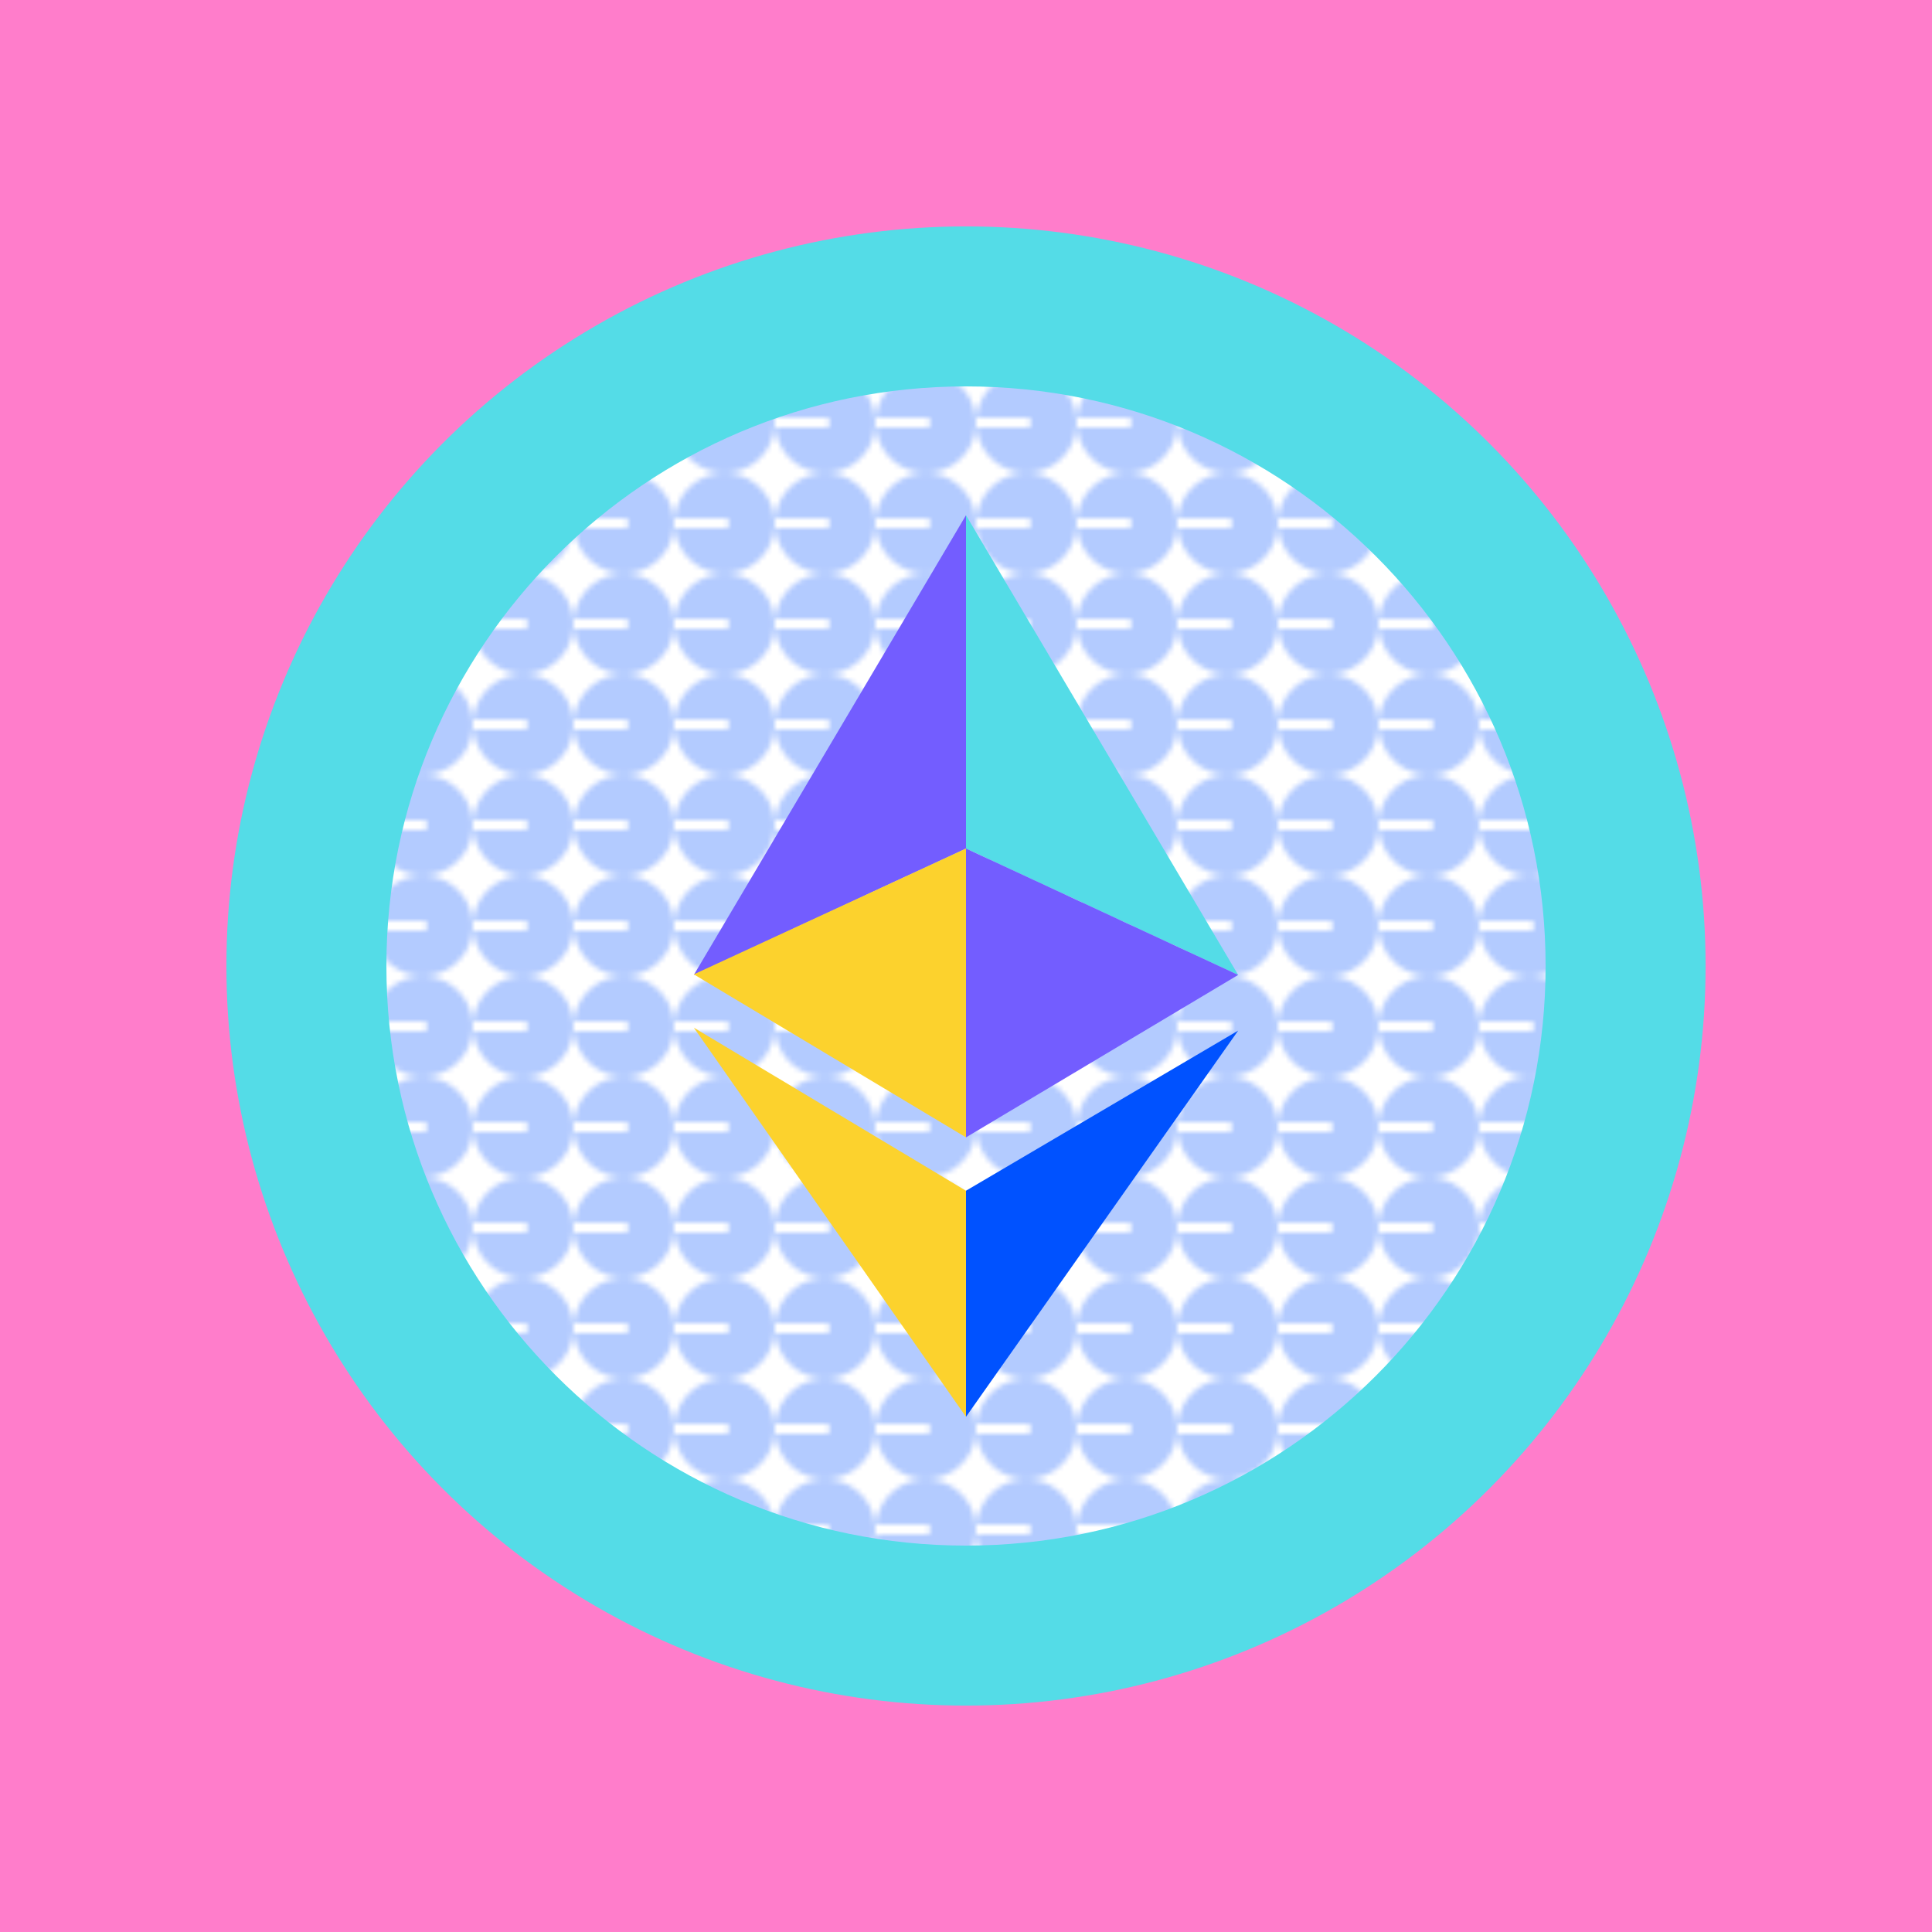 <svg viewBox="0 0 384 384" fill="none" xmlns="http://www.w3.org/2000/svg" xmlns:xlink="http://www.w3.org/1999/xlink"><rect width="100%" height="100%" fill="#FF7DCB"></rect><style>.c{fill:#54DCE7}</style><defs><pattern id="pb" x="10" y="10" width="20" height="20" patternUnits="userSpaceOnUse"><circle cx="10" cy="10" r="10" style="stroke:none;fill:#0052FF"/><line x1="0" y1="10" x2="10" y2="10" stroke="#FFFFFF" stroke-width="2" stroke-linecap="round"/></pattern><g id="i"><path d="M249.6 128C249.6 60.842 195.158 6.4 128 6.4 60.842 6.4 6.4 60.842 6.4 128c0 67.158 54.442 121.6 121.6 121.6 67.158 0 121.6-54.442 121.6-121.6Z" fill="#FFFFFF"/><path d="M249.6 128C249.6 60.842 195.158 6.4 128 6.4 60.842 6.4 6.4 60.842 6.4 128c0 67.158 54.442 121.6 121.6 121.6 67.158 0 121.6-54.442 121.6-121.6Z" fill="url(#pb)" opacity="0.3"/><path d="m128 38.4-54.097 91.376L128 104.653V38.4Z" fill="#735DFF"/><path d="m128 162.061-54.097-32.4L128 104.653v57.408Z" fill="#FCD22D"/><path d="m127.995 172.663-54.092-32.41 54.092 77.347v-44.937Z" fill="#FCD22D"/><path d="m128 38.4 54.095 91.376L128 104.653V38.4Z" fill="#54DCE7"/><path d="m128 162.061 54.095-32.285L128 104.653v57.408Z" fill="#735DFF"/><path d="m128 172.663 54.095-31.824L128 217.6v-44.937Z" fill="#0052FF"/><path fill-rule="evenodd" clip-rule="evenodd" d="M128 12.8C64.377 12.8 12.8 64.377 12.8 128c0 63.623 51.577 115.2 115.2 115.2 63.623 0 115.2-51.577 115.2-115.2 0-63.623-51.577-115.2-115.2-115.2ZM0 128C0 57.308 57.308 0 128 0c70.692 0 128 57.308 128 128 0 70.692-57.308 128-128 128C57.308 256 0 198.692 0 128Z" class="c"/></g></defs><circle cx="50%" cy="50%" r="147" class="c"/><use xlink:href="#i" x="64" y="64"></use></svg>